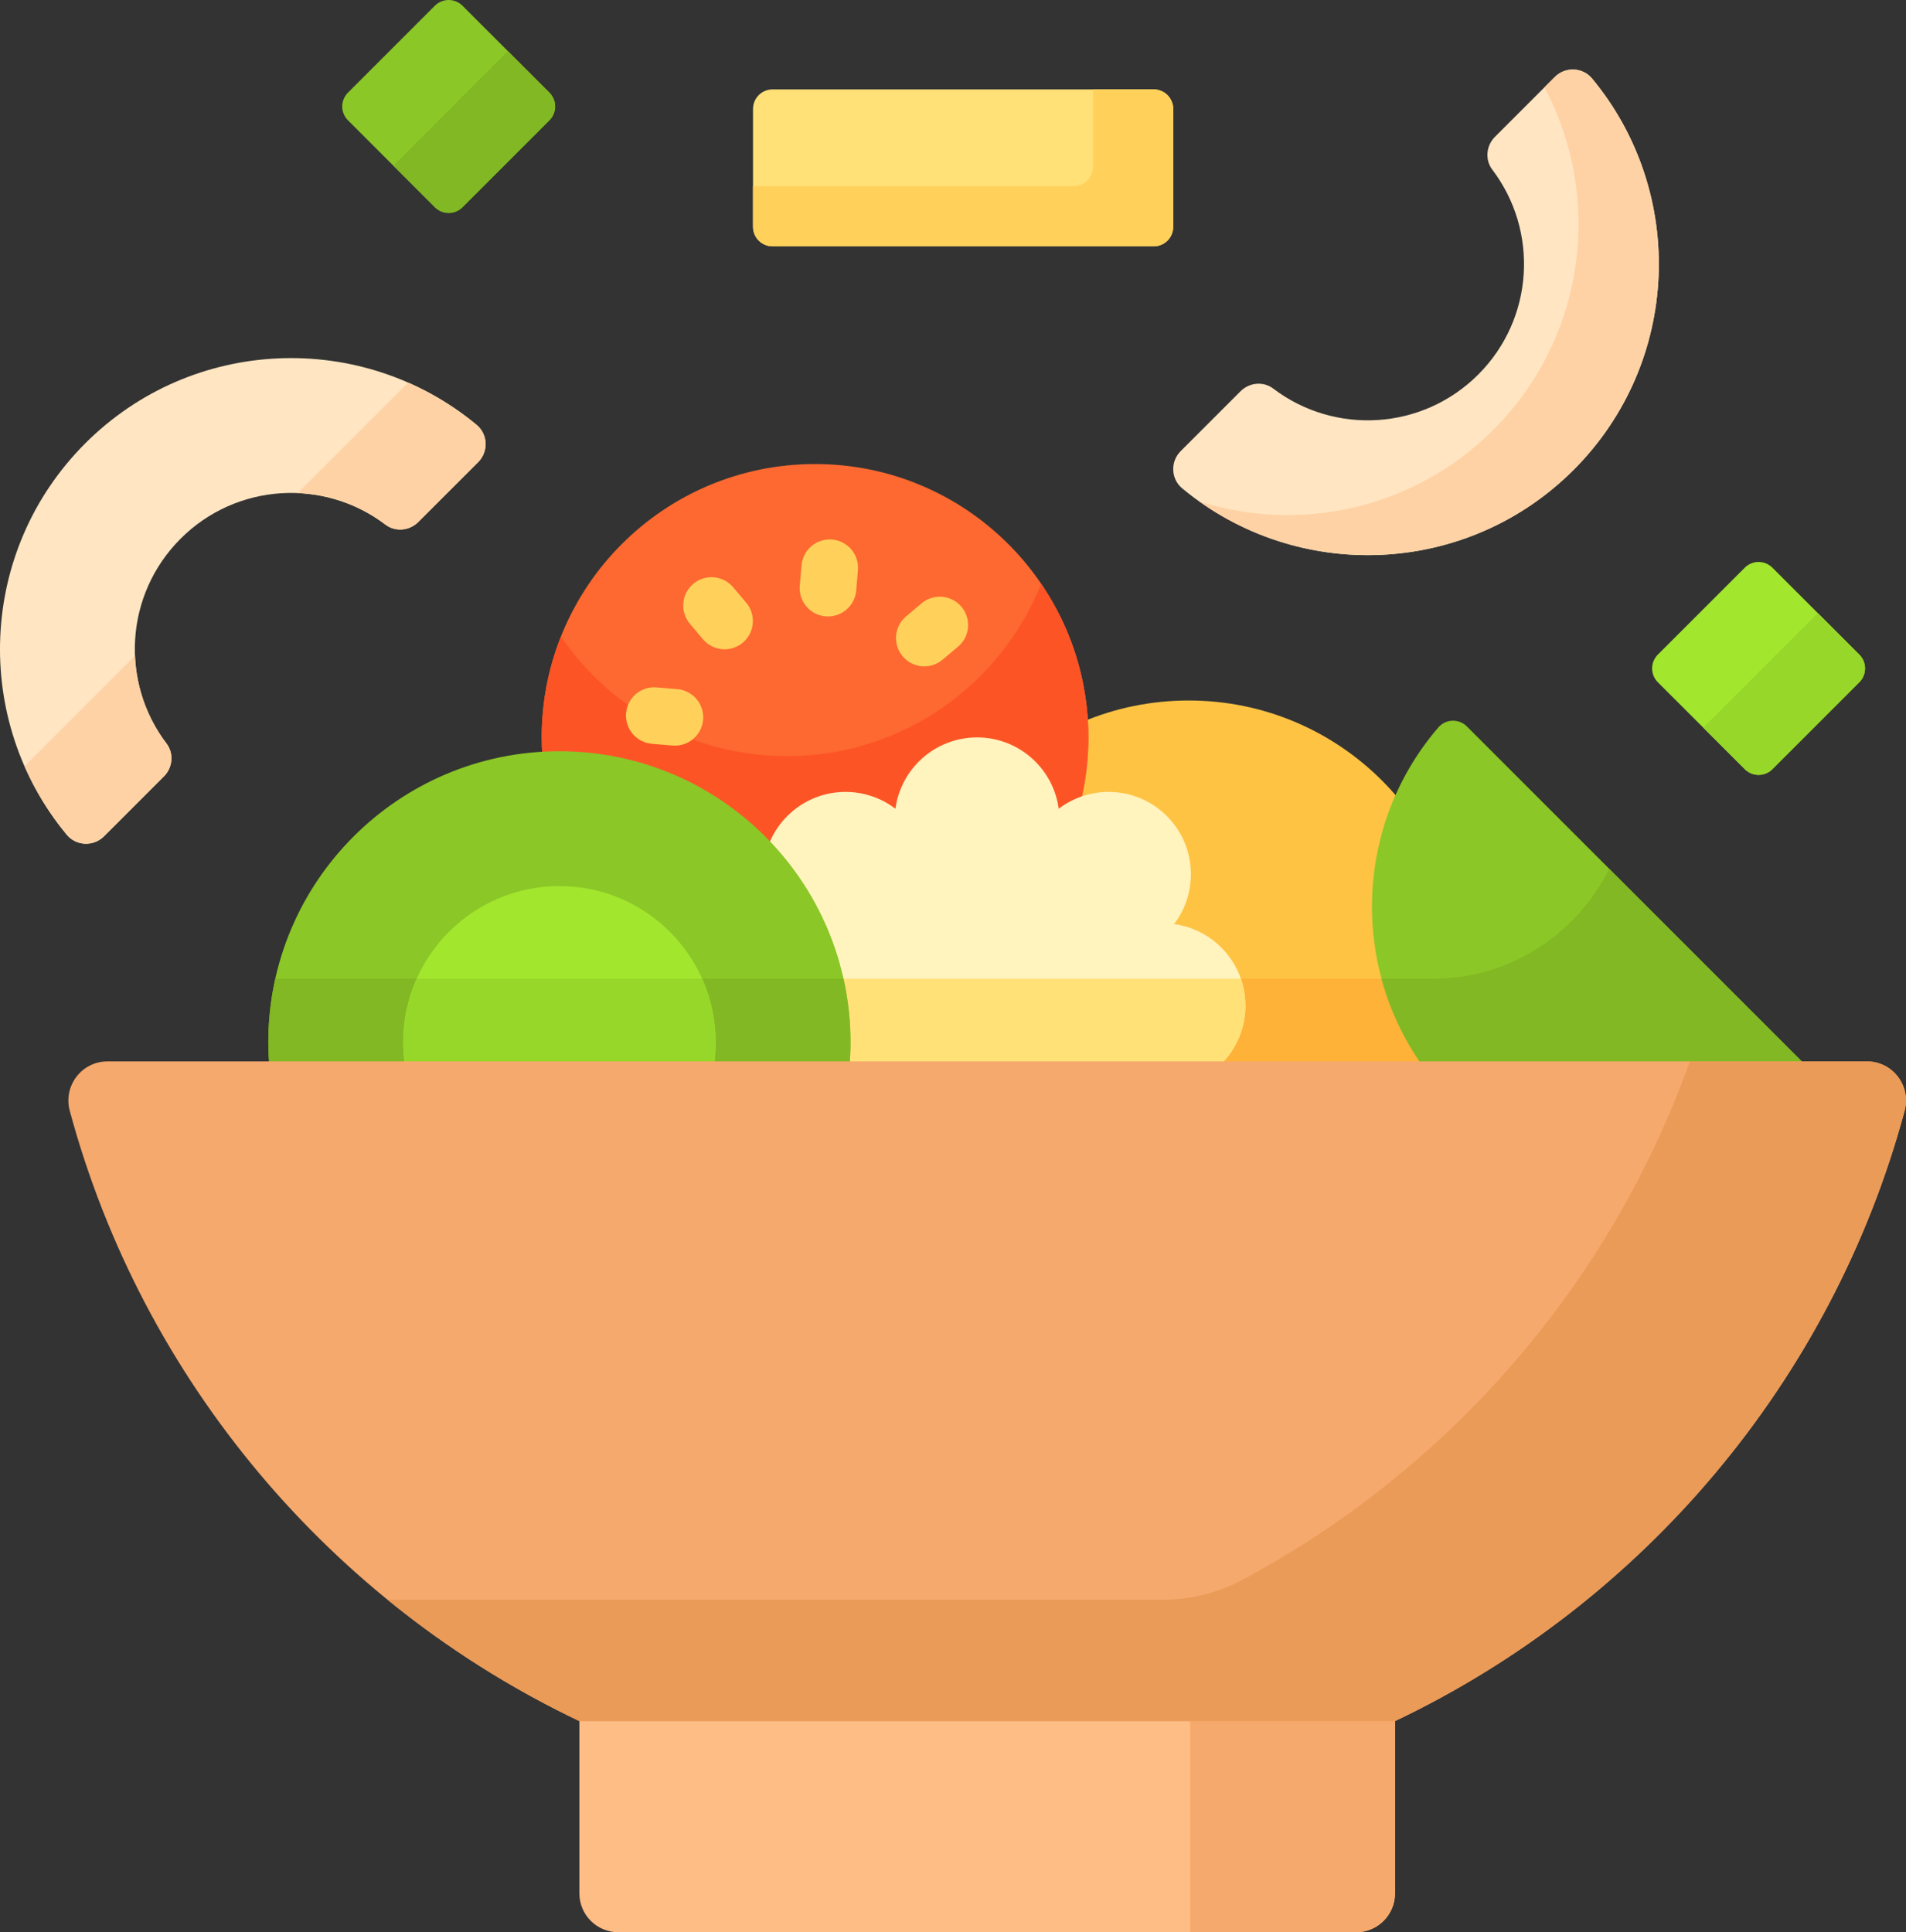 <svg width="63.134" height="64" viewBox="0 0 63.134 64" fill="none" xmlns="http://www.w3.org/2000/svg" xmlns:xlink="http://www.w3.org/1999/xlink">
	<rect x="0" y="0" width="63.134" height="64" fill="#333333" stroke="none"/>
	<desc>
			Created with Pixso.
	</desc>
	<defs/>
	<path id="Vector" d="M18.199 3.984L15.319 6.864C15.259 6.924 15.188 6.971 15.109 7.004C15.031 7.036 14.947 7.053 14.862 7.053C14.777 7.053 14.693 7.036 14.614 7.004C14.536 6.971 14.465 6.924 14.405 6.864L11.525 3.984C11.465 3.924 11.417 3.853 11.385 3.774C11.352 3.696 11.335 3.612 11.335 3.527C11.335 3.442 11.352 3.358 11.385 3.279C11.417 3.201 11.465 3.129 11.525 3.069L14.405 0.189C14.465 0.129 14.536 0.082 14.614 0.049C14.693 0.017 14.777 0 14.862 0C14.947 0 15.031 0.017 15.109 0.049C15.188 0.082 15.259 0.129 15.319 0.189L18.199 3.069C18.32 3.191 18.388 3.355 18.388 3.527C18.388 3.698 18.32 3.863 18.199 3.984Z" fill="#8BC727" fill-opacity="1" fill-rule="nonzero"/>
	<path id="Vector" d="M19.191 56.878L19.191 62.712C19.191 63.424 19.768 64 20.479 64L44.92 64C45.631 64 46.208 63.424 46.208 62.712L46.208 56.878L19.191 56.878Z" fill="#FFBD86" fill-opacity="1" fill-rule="nonzero"/>
	<path id="Vector" d="M39.422 56.878L39.422 64L44.92 64C45.631 64 46.208 63.424 46.208 62.712L46.208 56.878L39.422 56.878Z" fill="#F6A96C" fill-opacity="1" fill-rule="nonzero"/>
	<path id="Vector" d="M47.909 35.286C48.254 34.314 48.43 33.289 48.43 32.257C48.43 27.256 44.376 23.202 39.374 23.202C34.373 23.202 30.319 27.256 30.319 32.257C30.319 33.32 30.504 34.339 30.84 35.286L47.909 35.286Z" fill="#FFC344" fill-opacity="1" fill-rule="nonzero"/>
	<path id="Vector" d="M47.47 32.419L30.323 32.419C30.339 33.396 30.514 34.364 30.84 35.286L47.909 35.286C48.244 34.342 48.419 33.349 48.428 32.347C48.111 32.394 47.791 32.418 47.47 32.419Z" fill="#FEB237" fill-opacity="1" fill-rule="nonzero"/>
	<path id="Vector" d="M18.53 25.012C21.154 25.012 23.598 26.06 25.413 27.962L25.547 28.103L25.624 27.924C25.753 27.624 25.939 27.351 26.171 27.119C26.411 26.878 26.697 26.686 27.012 26.555C27.327 26.425 27.665 26.358 28.006 26.359C28.573 26.359 29.132 26.547 29.581 26.889L29.757 27.023L29.787 26.804C29.96 25.521 31.068 24.554 32.364 24.554C33.66 24.554 34.768 25.521 34.941 26.804L34.971 27.023L35.147 26.889C35.347 26.738 35.569 26.616 35.805 26.529C35.969 25.84 36.053 25.134 36.053 24.425C36.053 19.424 31.999 15.37 26.998 15.37C21.997 15.37 17.943 19.424 17.943 24.425C17.943 24.629 17.952 24.83 17.965 25.03C18.152 25.019 18.34 25.012 18.53 25.012Z" fill="#FD6930" fill-opacity="1" fill-rule="nonzero"/>
	<path id="Vector" d="M34.486 19.334C33.156 22.68 29.891 25.046 26.071 25.046C22.958 25.046 20.212 23.475 18.583 21.083C18.159 22.146 17.942 23.281 17.943 24.425C17.943 24.629 17.952 24.83 17.965 25.03C18.153 25.019 18.341 25.013 18.53 25.012C21.154 25.012 23.598 26.06 25.413 27.962L25.547 28.103L25.624 27.925C25.753 27.624 25.939 27.351 26.171 27.12C26.411 26.878 26.697 26.686 27.012 26.555C27.327 26.425 27.665 26.358 28.006 26.359C28.573 26.359 29.132 26.548 29.581 26.889L29.757 27.023L29.787 26.804C29.96 25.521 31.068 24.554 32.364 24.554C33.66 24.554 34.768 25.521 34.941 26.804L34.971 27.023L35.147 26.889C35.347 26.738 35.569 26.616 35.805 26.529C35.969 25.84 36.053 25.134 36.053 24.425C36.053 22.537 35.475 20.785 34.486 19.334Z" fill="#FD5426" fill-opacity="1" fill-rule="nonzero"/>
	<path id="Vector" d="M59.813 35.286L48.589 24.062C48.324 23.796 47.887 23.811 47.642 24.096C44.901 27.282 44.726 31.912 47.111 35.286L59.813 35.286Z" fill="#8BC727" fill-opacity="1" fill-rule="nonzero"/>
	<path id="Vector" d="M53.304 28.777C52.241 30.929 50.022 32.419 47.47 32.419L45.764 32.419C46.041 33.446 46.496 34.417 47.11 35.286L59.813 35.286L53.304 28.777Z" fill="#81B823" fill-opacity="1" fill-rule="nonzero"/>
	<path id="Vector" d="M40.407 35.286C40.674 35.032 40.887 34.726 41.032 34.386C41.177 34.047 41.252 33.682 41.252 33.313C41.252 31.93 40.224 30.788 38.89 30.608C39.705 29.538 39.626 28.006 38.648 27.028C37.671 26.051 36.139 25.972 35.069 26.787C34.889 25.453 33.747 24.425 32.364 24.425C30.982 24.425 29.84 25.453 29.66 26.787C28.589 25.972 27.057 26.051 26.08 27.028C25.102 28.006 25.024 29.538 25.838 30.608C24.505 30.788 23.477 31.93 23.477 33.313C23.477 34.089 23.801 34.789 24.321 35.286L40.407 35.286Z" fill="#FFF3BE" fill-opacity="1" fill-rule="nonzero"/>
	<path id="Vector" d="M23.629 32.419C23.529 32.706 23.477 33.008 23.477 33.313C23.477 34.089 23.801 34.789 24.321 35.286L40.407 35.286C40.674 35.032 40.887 34.726 41.032 34.386C41.177 34.047 41.252 33.682 41.252 33.313C41.252 32.999 41.196 32.699 41.099 32.419L23.629 32.419Z" fill="#FFE177" fill-opacity="1" fill-rule="nonzero"/>
	<path id="Vector" d="M28.139 35.286C28.159 35.035 28.172 34.782 28.172 34.525C28.172 29.2 23.855 24.883 18.53 24.883C13.204 24.883 8.887 29.2 8.887 34.525C8.887 34.782 8.9 35.035 8.92 35.286L28.139 35.286Z" fill="#8BC727" fill-opacity="1" fill-rule="nonzero"/>
	<path id="Vector" d="M9.121 32.419C8.966 33.11 8.888 33.817 8.888 34.525C8.888 34.782 8.901 35.035 8.92 35.286L28.139 35.286C28.159 35.035 28.172 34.782 28.172 34.525C28.172 33.801 28.089 33.097 27.938 32.419L9.121 32.419Z" fill="#81B823" fill-opacity="1" fill-rule="nonzero"/>
	<path id="Vector" d="M23.65 35.286C23.686 35.038 23.706 34.784 23.706 34.526C23.706 31.667 21.389 29.349 18.53 29.349C15.671 29.349 13.354 31.667 13.354 34.526C13.354 34.784 13.373 35.038 13.41 35.286L23.65 35.286Z" fill="#A2E62E" fill-opacity="1" fill-rule="nonzero"/>
	<path id="Vector" d="M13.802 32.419C13.506 33.081 13.353 33.799 13.353 34.525C13.353 34.784 13.373 35.038 13.409 35.286L23.65 35.286C23.686 35.038 23.706 34.784 23.706 34.525C23.707 33.799 23.554 33.081 23.258 32.419L13.802 32.419Z" fill="#97D729" fill-opacity="1" fill-rule="nonzero"/>
	<path id="Vector" d="M49.517 4.534C49.225 4.826 49.182 5.292 49.431 5.62C50.972 7.649 50.817 10.555 48.965 12.406C47.113 14.258 44.207 14.414 42.178 12.873C41.85 12.623 41.385 12.666 41.093 12.958L39.108 14.943C38.761 15.29 38.782 15.864 39.16 16.177C42.948 19.317 48.574 19.113 52.123 15.564C55.671 12.016 55.876 6.389 52.736 2.601C52.422 2.223 51.848 2.202 51.501 2.55L49.517 4.534Z" fill="#FFE5C2" fill-opacity="1" fill-rule="nonzero"/>
	<path id="Vector" d="M52.736 2.601C52.422 2.223 51.848 2.202 51.501 2.55L51.159 2.892C53.1 6.537 52.536 11.166 49.464 14.238C46.829 16.873 43.049 17.662 39.727 16.61C43.492 19.287 48.747 18.94 52.123 15.564C55.671 12.016 55.876 6.389 52.736 2.601Z" fill="#FED2A4" fill-opacity="1" fill-rule="nonzero"/>
	<path id="Vector" d="M5.43 25.715C5.722 25.423 5.765 24.958 5.516 24.629C3.975 22.601 4.13 19.695 5.982 17.843C7.834 15.991 10.74 15.836 12.768 17.377C13.097 17.626 13.562 17.583 13.854 17.291L15.839 15.307C16.186 14.96 16.165 14.386 15.787 14.072C11.999 10.932 6.373 11.136 2.824 14.685C-0.725 18.234 -0.929 23.86 2.211 27.648C2.524 28.026 3.098 28.047 3.445 27.7L5.43 25.715Z" fill="#FFE5C2" fill-opacity="1" fill-rule="nonzero"/>
	<path id="Vector" d="M5.516 24.629C4.862 23.769 4.515 22.75 4.472 21.721L0.812 25.38C1.17 26.198 1.641 26.961 2.211 27.648C2.524 28.026 3.098 28.047 3.446 27.7L5.43 25.715C5.722 25.424 5.765 24.958 5.516 24.629ZM9.859 16.333C10.889 16.376 11.907 16.723 12.768 17.377C13.097 17.627 13.562 17.583 13.854 17.291L15.839 15.307C16.186 14.96 16.165 14.386 15.787 14.072C15.1 13.502 14.337 13.031 13.519 12.673L9.859 16.333Z" fill="#FED2A4" fill-opacity="1" fill-rule="nonzero"/>
	<path id="Vector" d="M19.191 57.007L46.208 57.007C54.423 53.098 60.674 45.734 63.088 36.794C63.311 35.97 62.695 35.157 61.841 35.157L3.558 35.157C2.704 35.157 2.088 35.97 2.311 36.794C4.725 45.734 10.976 53.098 19.191 57.007Z" fill="#F6A96C" fill-opacity="1" fill-rule="nonzero"/>
	<path id="Vector" d="M61.841 35.157L55.974 35.157C53.327 42.554 47.993 48.672 41.145 52.331C40.326 52.769 39.409 52.99 38.481 52.99L12.842 52.99C14.79 54.578 16.922 55.926 19.191 57.007L46.208 57.007C54.423 53.098 60.674 45.734 63.088 36.794C63.311 35.97 62.695 35.157 61.841 35.157Z" fill="#EA9B58" fill-opacity="1" fill-rule="nonzero"/>
	<path id="Vector" d="M38.215 8.159L25.59 8.159C25.418 8.159 25.254 8.091 25.132 7.97C25.011 7.849 24.943 7.684 24.943 7.513L24.943 3.608C24.943 3.436 25.011 3.272 25.132 3.151C25.254 3.029 25.418 2.961 25.59 2.961L38.215 2.961C38.386 2.961 38.55 3.029 38.672 3.151C38.793 3.272 38.861 3.436 38.861 3.608L38.861 7.513C38.861 7.598 38.844 7.682 38.812 7.76C38.779 7.839 38.732 7.91 38.672 7.97C38.612 8.03 38.541 8.078 38.462 8.11C38.384 8.143 38.3 8.159 38.215 8.159Z" fill="#FFE177" fill-opacity="1" fill-rule="nonzero"/>
	<path id="Vector" d="M38.215 2.961L36.203 2.961L36.203 5.518C36.203 5.603 36.186 5.687 36.154 5.765C36.121 5.844 36.073 5.915 36.013 5.975C35.953 6.035 35.882 6.082 35.804 6.115C35.725 6.147 35.641 6.164 35.556 6.164L24.943 6.164L24.943 7.513C24.943 7.684 25.011 7.849 25.132 7.97C25.254 8.091 25.418 8.159 25.59 8.159L38.215 8.159C38.3 8.159 38.384 8.143 38.462 8.11C38.541 8.077 38.612 8.03 38.672 7.97C38.732 7.91 38.779 7.839 38.812 7.76C38.844 7.682 38.861 7.598 38.861 7.513L38.861 3.608C38.861 3.523 38.844 3.438 38.812 3.36C38.779 3.282 38.732 3.21 38.672 3.15C38.612 3.09 38.541 3.043 38.462 3.01C38.384 2.978 38.3 2.961 38.215 2.961Z" fill="#FFD15B" fill-opacity="1" fill-rule="nonzero"/>
	<path id="Vector" d="M61.588 22.597L58.708 25.477C58.648 25.537 58.577 25.585 58.498 25.617C58.42 25.65 58.336 25.667 58.251 25.667C58.166 25.667 58.082 25.65 58.003 25.617C57.925 25.585 57.854 25.537 57.794 25.477L54.913 22.597C54.853 22.537 54.806 22.466 54.773 22.387C54.741 22.309 54.724 22.225 54.724 22.14C54.724 22.055 54.741 21.971 54.773 21.893C54.806 21.814 54.853 21.743 54.913 21.683L57.794 18.803C57.854 18.743 57.925 18.695 58.003 18.663C58.082 18.63 58.166 18.613 58.251 18.613C58.336 18.613 58.42 18.63 58.498 18.663C58.577 18.695 58.648 18.743 58.708 18.803L61.588 21.683C61.648 21.743 61.696 21.814 61.728 21.893C61.761 21.971 61.777 22.055 61.777 22.14C61.777 22.225 61.761 22.309 61.728 22.387C61.696 22.466 61.648 22.537 61.588 22.597Z" fill="#A2E62E" fill-opacity="1" fill-rule="nonzero"/>
	<path id="Vector" d="M61.588 21.683L60.213 20.308L56.419 24.102L57.794 25.477C57.853 25.537 57.925 25.585 58.003 25.617C58.082 25.65 58.166 25.667 58.251 25.667C58.336 25.667 58.42 25.65 58.498 25.617C58.577 25.585 58.648 25.537 58.708 25.477L61.588 22.597C61.648 22.537 61.696 22.466 61.728 22.387C61.761 22.309 61.777 22.225 61.777 22.14C61.777 22.055 61.761 21.971 61.728 21.893C61.696 21.814 61.648 21.743 61.588 21.683Z" fill="#97D729" fill-opacity="1" fill-rule="nonzero"/>
	<path id="Vector" d="M18.199 3.069L16.824 1.694L13.03 5.489L14.405 6.864C14.465 6.924 14.536 6.971 14.614 7.004C14.693 7.036 14.777 7.053 14.862 7.053C14.947 7.053 15.031 7.036 15.109 7.004C15.188 6.971 15.259 6.924 15.319 6.864L18.199 3.984C18.259 3.924 18.307 3.852 18.339 3.774C18.372 3.696 18.389 3.612 18.389 3.527C18.389 3.442 18.372 3.358 18.339 3.279C18.307 3.201 18.259 3.129 18.199 3.069Z" fill="#81B823" fill-opacity="1" fill-rule="nonzero"/>
	<path id="Vector" d="M27.346 20.415C27.098 20.394 26.869 20.275 26.709 20.085C26.549 19.895 26.47 19.649 26.491 19.401L26.549 18.733C26.558 18.609 26.592 18.489 26.648 18.379C26.704 18.269 26.782 18.17 26.876 18.09C26.971 18.01 27.08 17.95 27.198 17.912C27.316 17.874 27.44 17.86 27.563 17.871C27.686 17.881 27.807 17.916 27.916 17.973C28.026 18.03 28.123 18.109 28.203 18.204C28.282 18.299 28.342 18.408 28.379 18.527C28.415 18.645 28.428 18.769 28.417 18.892L28.36 19.561C28.338 19.809 28.22 20.038 28.03 20.198C27.84 20.358 27.593 20.436 27.346 20.415ZM23.921 21.503C23.798 21.492 23.678 21.458 23.569 21.401C23.46 21.345 23.363 21.267 23.284 21.173L22.851 20.66C22.691 20.47 22.613 20.223 22.634 19.976C22.655 19.728 22.774 19.499 22.964 19.339C23.154 19.178 23.4 19.1 23.648 19.122C23.896 19.143 24.125 19.262 24.285 19.452L24.718 19.965C24.837 20.106 24.912 20.28 24.932 20.465C24.953 20.649 24.918 20.835 24.833 21C24.748 21.165 24.616 21.3 24.453 21.39C24.291 21.479 24.105 21.519 23.921 21.503ZM30.537 22.068C30.352 22.052 30.176 21.982 30.031 21.866C29.886 21.75 29.779 21.594 29.723 21.418C29.667 21.241 29.664 21.052 29.716 20.873C29.767 20.695 29.871 20.536 30.012 20.417L30.525 19.985C30.921 19.651 31.513 19.702 31.846 20.097C32.18 20.493 32.13 21.085 31.734 21.419L31.221 21.851C31.127 21.93 31.018 21.99 30.9 22.028C30.783 22.065 30.659 22.079 30.537 22.068ZM22.268 24.694L21.599 24.637C21.476 24.627 21.356 24.593 21.245 24.537C21.135 24.481 21.037 24.403 20.957 24.309C20.877 24.215 20.816 24.105 20.779 23.988C20.741 23.87 20.727 23.745 20.737 23.622C20.748 23.499 20.783 23.379 20.84 23.269C20.897 23.159 20.975 23.062 21.07 22.982C21.165 22.903 21.275 22.843 21.393 22.806C21.512 22.77 21.636 22.757 21.759 22.769L22.427 22.826C22.551 22.835 22.671 22.869 22.781 22.925C22.892 22.981 22.99 23.059 23.07 23.153C23.15 23.248 23.211 23.357 23.248 23.475C23.286 23.593 23.3 23.717 23.29 23.84C23.279 23.963 23.244 24.084 23.187 24.193C23.13 24.303 23.052 24.4 22.956 24.48C22.861 24.559 22.752 24.619 22.634 24.655C22.515 24.692 22.391 24.705 22.268 24.694Z" fill="#FFD15B" fill-opacity="1" fill-rule="nonzero"/>
</svg>
